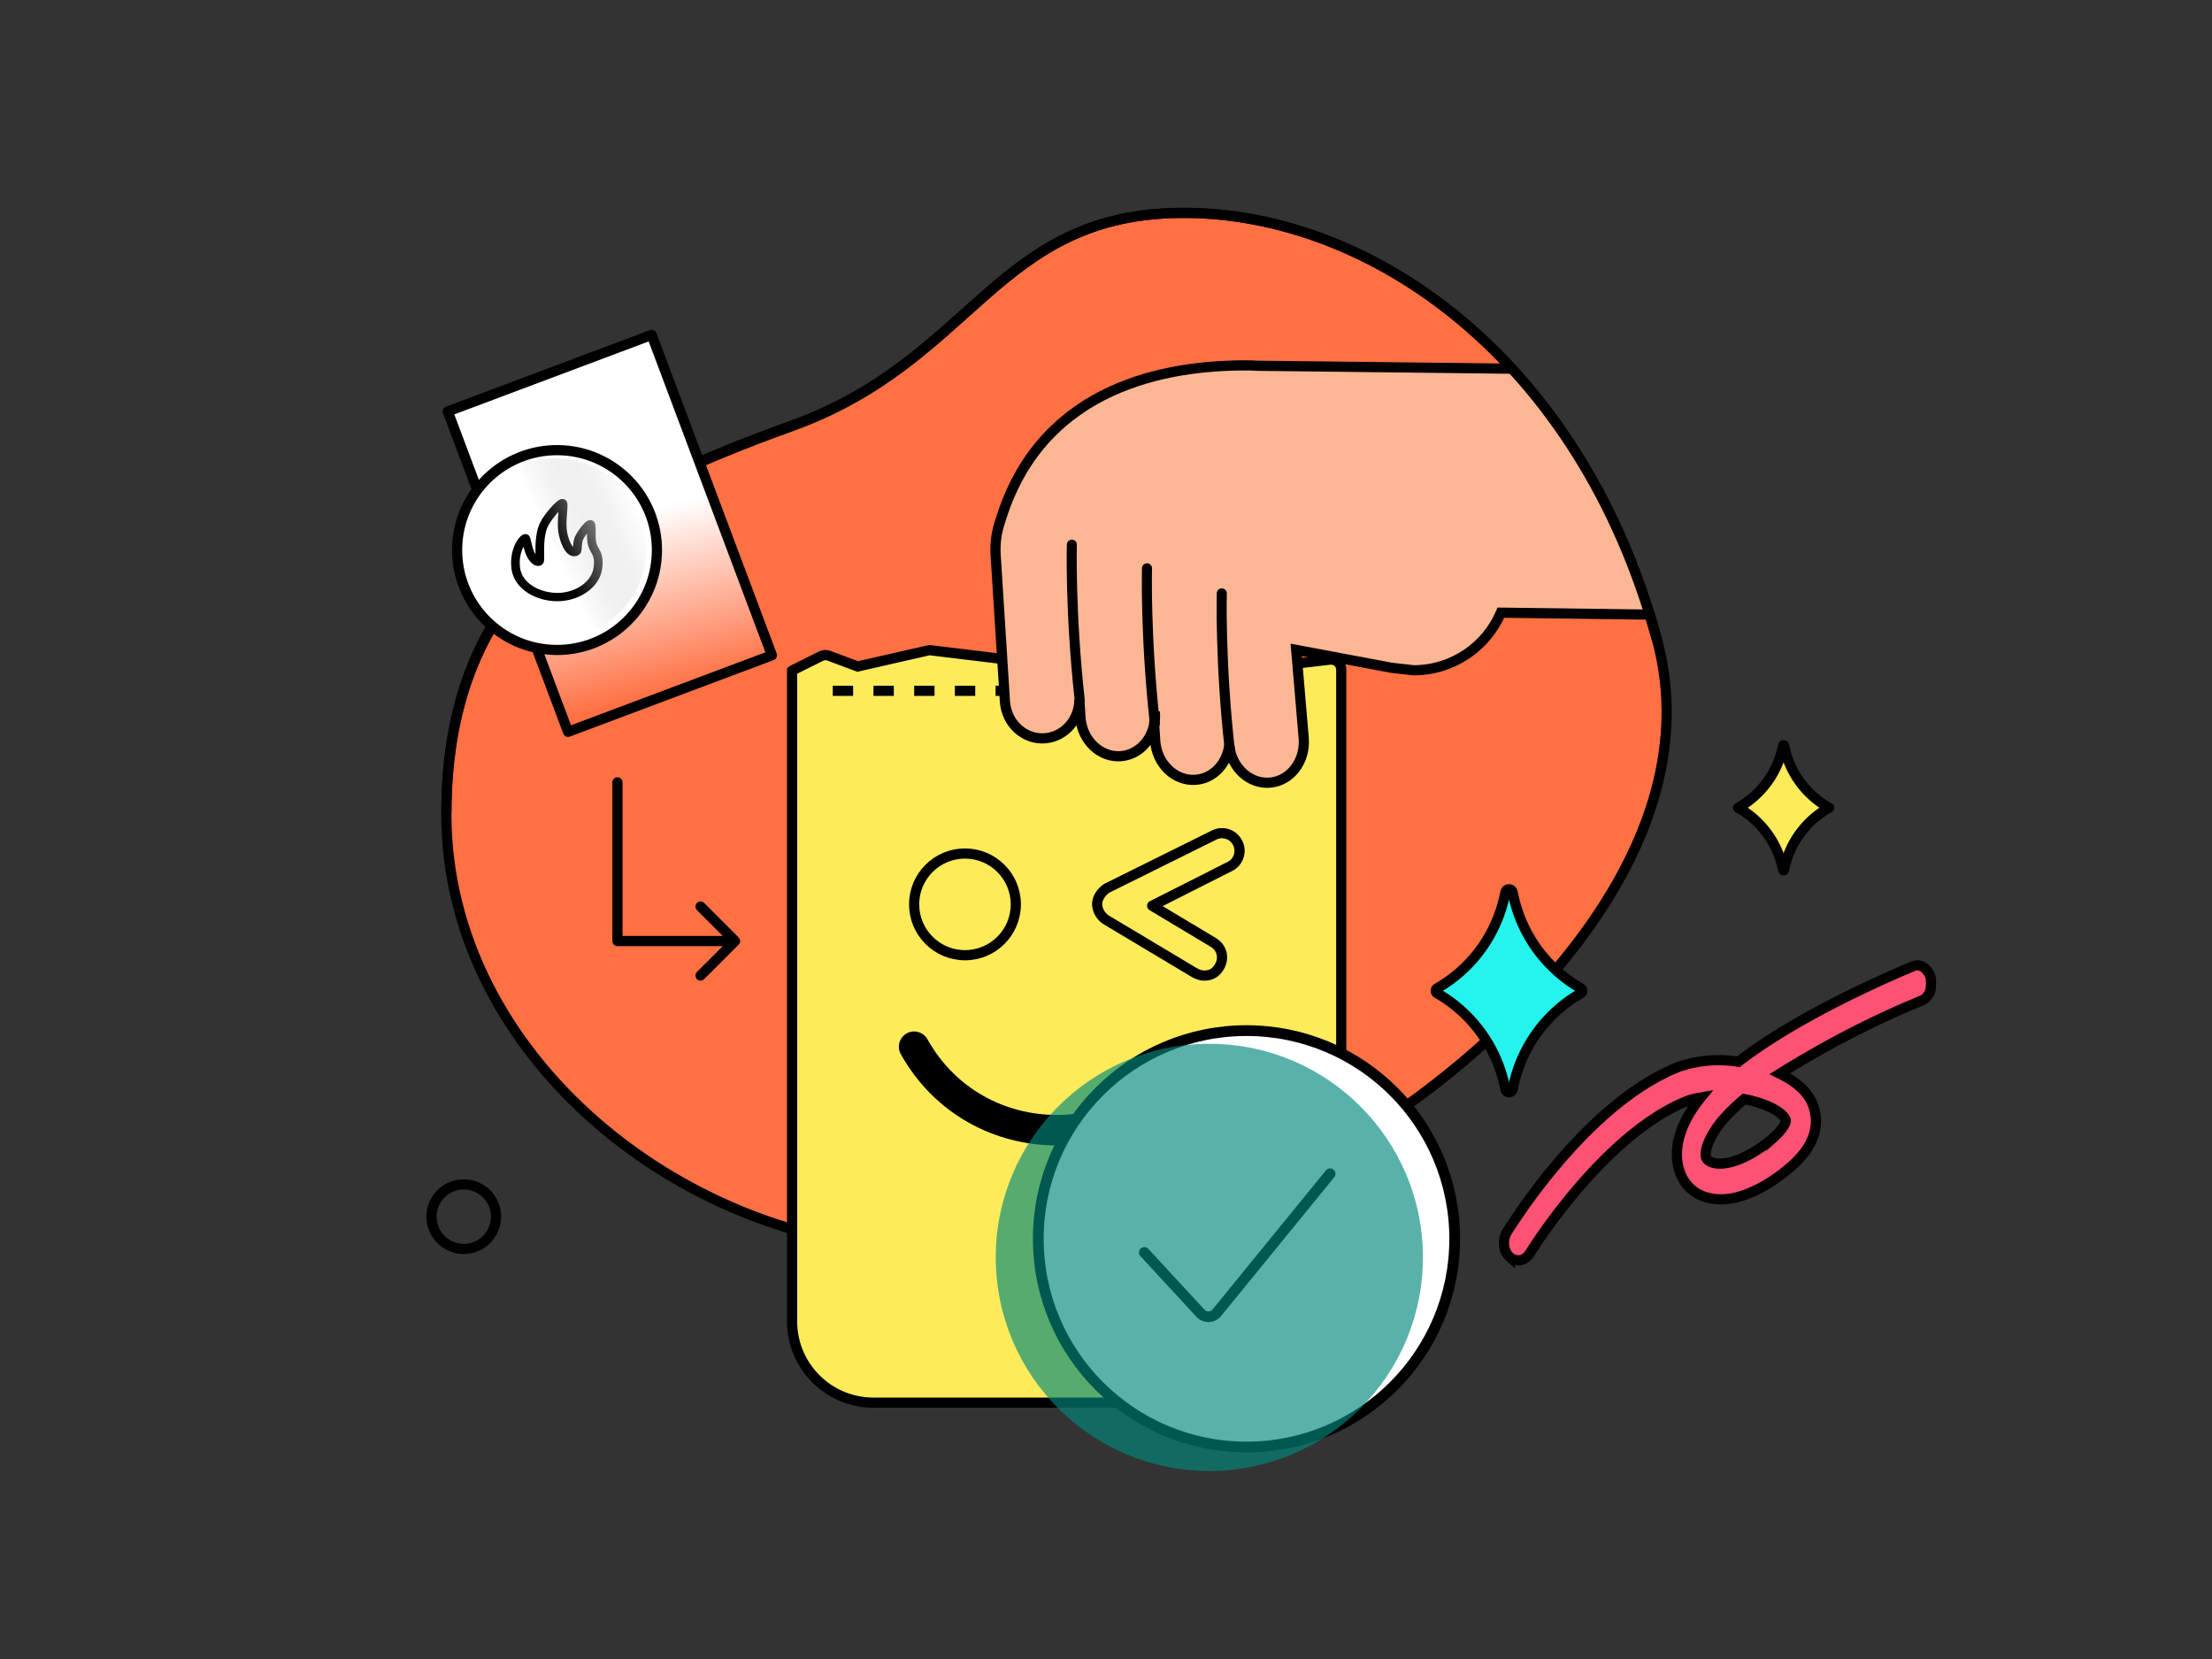 <svg viewBox="0 0 400 300" fill="none" xmlns="http://www.w3.org/2000/svg"><rect x="0" y="0" width="400" height="300" fill="#333333" stroke="none"/><path d="M299.611 115.574c11.037 40.426-32.191 77.368-55.184 90.787-10.117 6.566-39.365 19.698-75.418 19.698-45.067 0-88.294-35.115-88.294-78.795s29.431-58.24 62.542-70.23c33.11-11.991 36.789-38.542 70.819-38.542s71.739 26.55 85.535 77.082Z" fill="#FF7043" stroke="#000" stroke-width="1.839" stroke-linecap="round"/><path d="m143.236 121.262 5.213-2.601a1.84 1.84 0 0 1 1.465-.076l5.179 1.938 12.968-2.958 12.228 1.479h12.598l11.856 1.479 12.969-2.958 12.227 2.958 10.544-1.238a1.839 1.839 0 0 1 2.054 1.826v117.821c0 8.124-6.587 14.711-14.711 14.711h-69.878c-8.125 0-14.712-6.587-14.712-14.711v-117.67Z" fill="#FDEB5A" stroke="#000" stroke-width="1.839"/><path d="M150.593 124.92h82.75" stroke="#000" stroke-width="1.839" stroke-dasharray="3.68 3.68"/><circle cx="174.498" cy="163.537" r="9.194" stroke="#000" stroke-width="1.839"/><path d="M217.813 176.409c-.631 0-1.105-.158-1.736-.473l-16.095-9.626c-.947-.631-1.578-1.735-1.578-2.84 0-1.104.789-2.209 1.736-2.84l19.409-9.626a3.163 3.163 0 0 1 4.26 1.42 3.163 3.163 0 0 1-1.42 4.261l-14.044 7.101 11.046 6.627c1.578.947 2.051 2.84 1.104 4.418-.631 1.105-1.577 1.578-2.682 1.578Z" stroke="#000" stroke-width="1.839" stroke-linejoin="round"/><path d="M165.304 189.281v0c11.267 20.12 40.222 20.12 51.489 0v0" stroke="#000" stroke-width="5.517" stroke-linecap="round" stroke-linejoin="round"/><circle cx="225.406" cy="224.018" r="37.651" fill="#fff" stroke="#000" stroke-width="1.946"/><path d="m206.933 226.488 10.16 10.997c.803.87 2.19.827 2.938-.091l20.488-25.131" stroke="#000" stroke-width="1.946" stroke-linecap="round" stroke-linejoin="round"/><circle cx="218.687" cy="227.376" r="38.624" fill="#00897B" fill-opacity=".65" style="mix-blend-mode:multiply"/><mask id="a" style="mask-type:alpha" maskUnits="userSpaceOnUse" x="78" y="38" width="224" height="189"><path d="M299.598 115.574c11.129 40.426-32.459 77.368-55.644 90.787-10.201 6.566-39.692 19.698-76.046 19.698-45.442 0-89.03-35.115-89.03-78.795s29.677-58.24 63.063-70.23c33.386-11.991 37.096-38.542 71.409-38.542 34.314 0 72.337 26.55 86.248 77.082Z" fill="#FF7043"/></mask><g mask="url(#a)"><path d="m272.187 66.658-44.974-.518c-.647-.065-1.294-.065-2.006-.065-14.042 0-36.302 3.624-44.002 27.114-.389 1.165-.777 2.394-.971 3.494a16.572 16.572 0 0 0-.194 3.624l1.682 26.531c.259 4.012 3.559 6.989 7.313 6.665 3.494-.324 6.147-3.365 6.147-6.989l.194 3.171c.259 4.206 3.624 7.377 7.377 7.053 2.977-.258 5.371-2.653 5.953-5.759l.13-2.265c.064.777 0 1.553-.13 2.265l.194 2.977c.259 4.206 3.624 7.377 7.377 7.053 3.171-.259 5.565-2.912 6.018-6.212.389 4.012 3.689 7.054 7.377 6.73 3.689-.324 6.407-3.883 6.083-8.024l-1.359-15.983 17.213 3.235 4.012.453c7.118 0 13.201-4.335 15.789-10.418l53.671.712V67.305l-52.894-.647Z" fill="#FBB793"/><path d="M208.706 130.979c-.582 3.106-2.976 5.501-5.953 5.759-3.753.324-7.118-2.847-7.377-7.053l-.194-3.171c0 3.624-2.653 6.665-6.147 6.989-3.754.324-7.054-2.653-7.313-6.665l-1.682-26.531c-.065-1.359 0-2.394.194-3.624.194-1.1.582-2.33.971-3.494 7.7-23.49 29.96-27.114 44.002-27.114.712 0 1.359 0 2.006.065l44.974.518 52.894.647v44.197l-53.671-.712c-2.588 6.083-8.671 10.418-15.789 10.418l-4.012-.453-17.213-3.235 1.359 15.983c.324 4.141-2.394 7.7-6.083 8.024-3.688.324-6.988-2.718-7.377-6.73-.453 3.3-2.847 5.953-6.018 6.212-3.753.324-7.118-2.847-7.377-7.053l-.194-2.977Zm0 0 .13-2.265c.064.777 0 1.553-.13 2.265Z" stroke="#000" stroke-width="1.839"/><path d="M193.823 98.494s-.323 12.295 1.424 28.084M207.413 102.767s-.323 12.294 1.424 28.084M220.937 107.296s-.324 12.295 1.423 28.084" stroke="#000" stroke-width="1.817" stroke-miterlimit="10" stroke-linecap="round"/></g><path d="M299.543 115.378c-13.791-50.403-51.489-76.886-85.508-76.886-34.02 0-37.698 26.483-70.798 38.443-33.1 11.96-62.522 26.483-62.522 70.052" stroke="#000" stroke-width="1.839" stroke-linecap="round"/><path d="M131.619 170.17h-19.965v-28.7" stroke="#000" stroke-width="1.839" stroke-linecap="round" stroke-linejoin="round"/><path d="m126.68 163.931 6.239 6.239-6.239 6.239" stroke="#000" stroke-width="1.839" stroke-linecap="round" stroke-linejoin="round"/><path d="M272.234 161.33c.156-.686 1.134-.686 1.289 0l.228 1.003a25.358 25.358 0 0 0 12.118 16.381c.35.201.35.706 0 .907a25.358 25.358 0 0 0-12.118 16.381l-.228 1.003c-.155.686-1.133.686-1.289 0l-.228-1.003a25.356 25.356 0 0 0-12.117-16.381.522.522 0 0 1 0-.907 25.356 25.356 0 0 0 12.117-16.381l.228-1.003Z" fill="#25F4EE" stroke="#000" stroke-width="1.839" stroke-linejoin="round"/><path d="M322.449 134.824c.006-.027.013-.039.016-.042.002-.004.004-.005.006-.007a.098.098 0 0 1 .058-.015c.032 0 .052.01.058.015.002.002.004.003.006.007a.12.12 0 0 1 .016.042l.145.621a16.445 16.445 0 0 0 8.001 10.622 16.45 16.45 0 0 0-8.001 10.622l-.145.622a.12.12 0 0 1-.016.042c-.002.004-.004.005-.006.007a.098.098 0 0 1-.058.015.098.098 0 0 1-.058-.015c-.002-.002-.004-.003-.006-.007-.003-.003-.01-.015-.016-.042l-.145-.622a16.45 16.45 0 0 0-8.001-10.622 16.445 16.445 0 0 0 8.001-10.622l.145-.621Z" fill="#FDEB5A" stroke="#000" stroke-width="1.839" stroke-linejoin="round"/><path transform="rotate(-20.575 80.969 74.399)" fill="url(#b)" stroke="#000" stroke-width="1.839" stroke-linejoin="round" d="M80.969 74.399h39.382v61.886H80.969z"/><path d="M118.793 99.69c-.123 9.978-8.311 17.967-18.288 17.844-9.977-.123-17.966-8.311-17.843-18.288.123-9.977 8.31-17.966 18.288-17.843 9.977.123 17.966 8.31 17.843 18.288Z" fill="#fff" stroke="#000" stroke-width="1.839"/><path fill-rule="evenodd" clip-rule="evenodd" d="M101.81 90.235a.858.858 0 0 1 .67.44c.112.206.128.439.135.55.008.148.005.318-.003.492-.011.263-.036.585-.062.926l-.025.324c-.071.951-.13 2.018-.022 2.885.108.868.417 1.898.811 2.595a2.6 2.6 0 0 0 .319.461l.007-.094.001-.016c.029-.412.071-1.025.276-1.592.211-.586.767-1.412 1.256-2.011a5.97 5.97 0 0 1 .763-.803c.11-.09.283-.22.491-.29a.965.965 0 0 1 .529-.03.859.859 0 0 1 .561.427c.137.25.167.563.182.762.017.238.018.518.018.795v.153c0 .531-.001 1.078.057 1.563.073.607.248.925.482 1.35.077.143.162.296.251.477.374.754.609 1.643.378 3.265-.497 3.489-4.25 5.851-8.087 5.855-1.834.001-3.788-.503-5.349-1.502-1.572-1.006-2.778-2.54-2.98-4.567-.19-1.876.248-3.393.778-4.418.263-.507.56-.912.832-1.184a1.84 1.84 0 0 1 .477-.357 1.02 1.02 0 0 1 .449-.107c.24 0 .524.102.705.361.088.127.14.266.169.352.034.1.065.212.094.323l.104.43.08.336c.14.571.312 1.168.556 1.628.04.076.08.146.12.21-.006-.401-.011-.887.002-1.407.036-1.346.197-3.075.898-4.413.49-.937 1.324-2.016 2.05-2.806a8.992 8.992 0 0 1 1.028-.981 2.17 2.17 0 0 1 .516-.311c.092-.036.268-.093.483-.07Zm-4.985 10.987c-.002.012-.003.01 0-.002v.002Zm7.018-2.14h.001-.001Zm-2.887-6.487c-.675.735-1.417 1.706-1.826 2.487-.532 1.017-.696 2.452-.73 3.775a34.74 34.74 0 0 0-.002 1.442l.003.265c.003.23.004.444-.004.617a2.522 2.522 0 0 1-.025.265c-.01.066-.036.216-.12.364a1.065 1.065 0 0 1-.91.532 1.51 1.51 0 0 1-.833-.25c-.441-.275-.855-.764-1.19-1.395-.311-.588-.51-1.275-.65-1.832a4.879 4.879 0 0 0-.022.04c-.411.794-.78 2.03-.622 3.602.15 1.486 1.023 2.648 2.29 3.458 1.277.817 2.922 1.251 4.48 1.249 3.319-.003 6.181-2.036 6.54-4.556.194-1.358-.01-1.948-.24-2.413-.049-.099-.107-.203-.17-.317-.257-.463-.595-1.071-.705-1.985a12.958 12.958 0 0 1-.067-1.496c-.357.479-.657.972-.758 1.253-.128.354-.164.776-.194 1.216l-.003.037a6.156 6.156 0 0 1-.059.586 1.566 1.566 0 0 1-.098.346.978.978 0 0 1-.378.451 1.568 1.568 0 0 1-.889.247 1.636 1.636 0 0 1-.822-.261c-.434-.272-.765-.719-1.013-1.158-.507-.898-.862-2.12-.989-3.134-.129-1.03-.055-2.233.015-3.172l.023-.297a.846.846 0 0 0-.032.034Z" fill="#000"/><path d="M107.433 113.996a16.32 16.32 0 0 0-1.279-30.127 16.319 16.319 0 0 0-12.479.53l6.879 14.798 6.879 14.799Z" fill="url(#c)"/><path d="M349.117 176.781a3.305 3.305 0 0 0-1.288-1.867c-.585-.431-1.288-.431-1.99-.144-1.99.862-19.782 8.185-31.488 17.231-3.512-.574-7.14-.287-10.652.862-16.973 6.605-30.669 29.148-31.254 30.01-.819 1.436-.585 3.446.585 4.451a2.254 2.254 0 0 0 1.522.574h.351c.703-.143 1.288-.574 1.756-1.292 0 0 13.227-21.538 28.562-27.569.819-.287 1.521-.431 2.341-.574-5.268 6.461-5.034 12.061-2.927 15.22 2.107 3.159 6.556 4.164 11.472 2.154 2.575-1.005 5.033-2.585 7.257-4.451 5.619-4.595 5.502-8.903 4.449-11.631-1.054-2.728-3.629-4.451-5.97-5.6 8.311-5.169 16.856-9.621 25.635-13.21.702-.287 1.17-.862 1.522-1.58.234-.861.234-1.723.117-2.584Zm-28.796 29.292c-6.321 5.169-10.769 4.882-11.706 3.446-.468-.718-.117-3.303 2.81-6.892 1.287-1.436 2.575-2.729 3.98-3.877 3.862.718 6.906 2.297 7.491 3.733.234.431-.585 1.867-2.575 3.59Z" fill="#FE5274" stroke="#000" stroke-width="1.839"/><circle cx="83.863" cy="220.013" r="5.836" transform="rotate(-20.09 83.863 220.013)" stroke="#000" stroke-width="1.839"/><defs><linearGradient id="b" x1="105.946" y1="91.58" x2="100.66" y2="136.285" gradientUnits="userSpaceOnUse"><stop offset=".264" stop-color="#fff"/><stop offset="1" stop-color="#fff" stop-opacity="0"/></linearGradient><linearGradient id="c" x1="115.352" y1="92.318" x2="100.116" y2="99.401" gradientUnits="userSpaceOnUse"><stop stop-color="#fff"/><stop offset="1" stop-color="#C4C4C4" stop-opacity="0"/></linearGradient></defs></svg>
